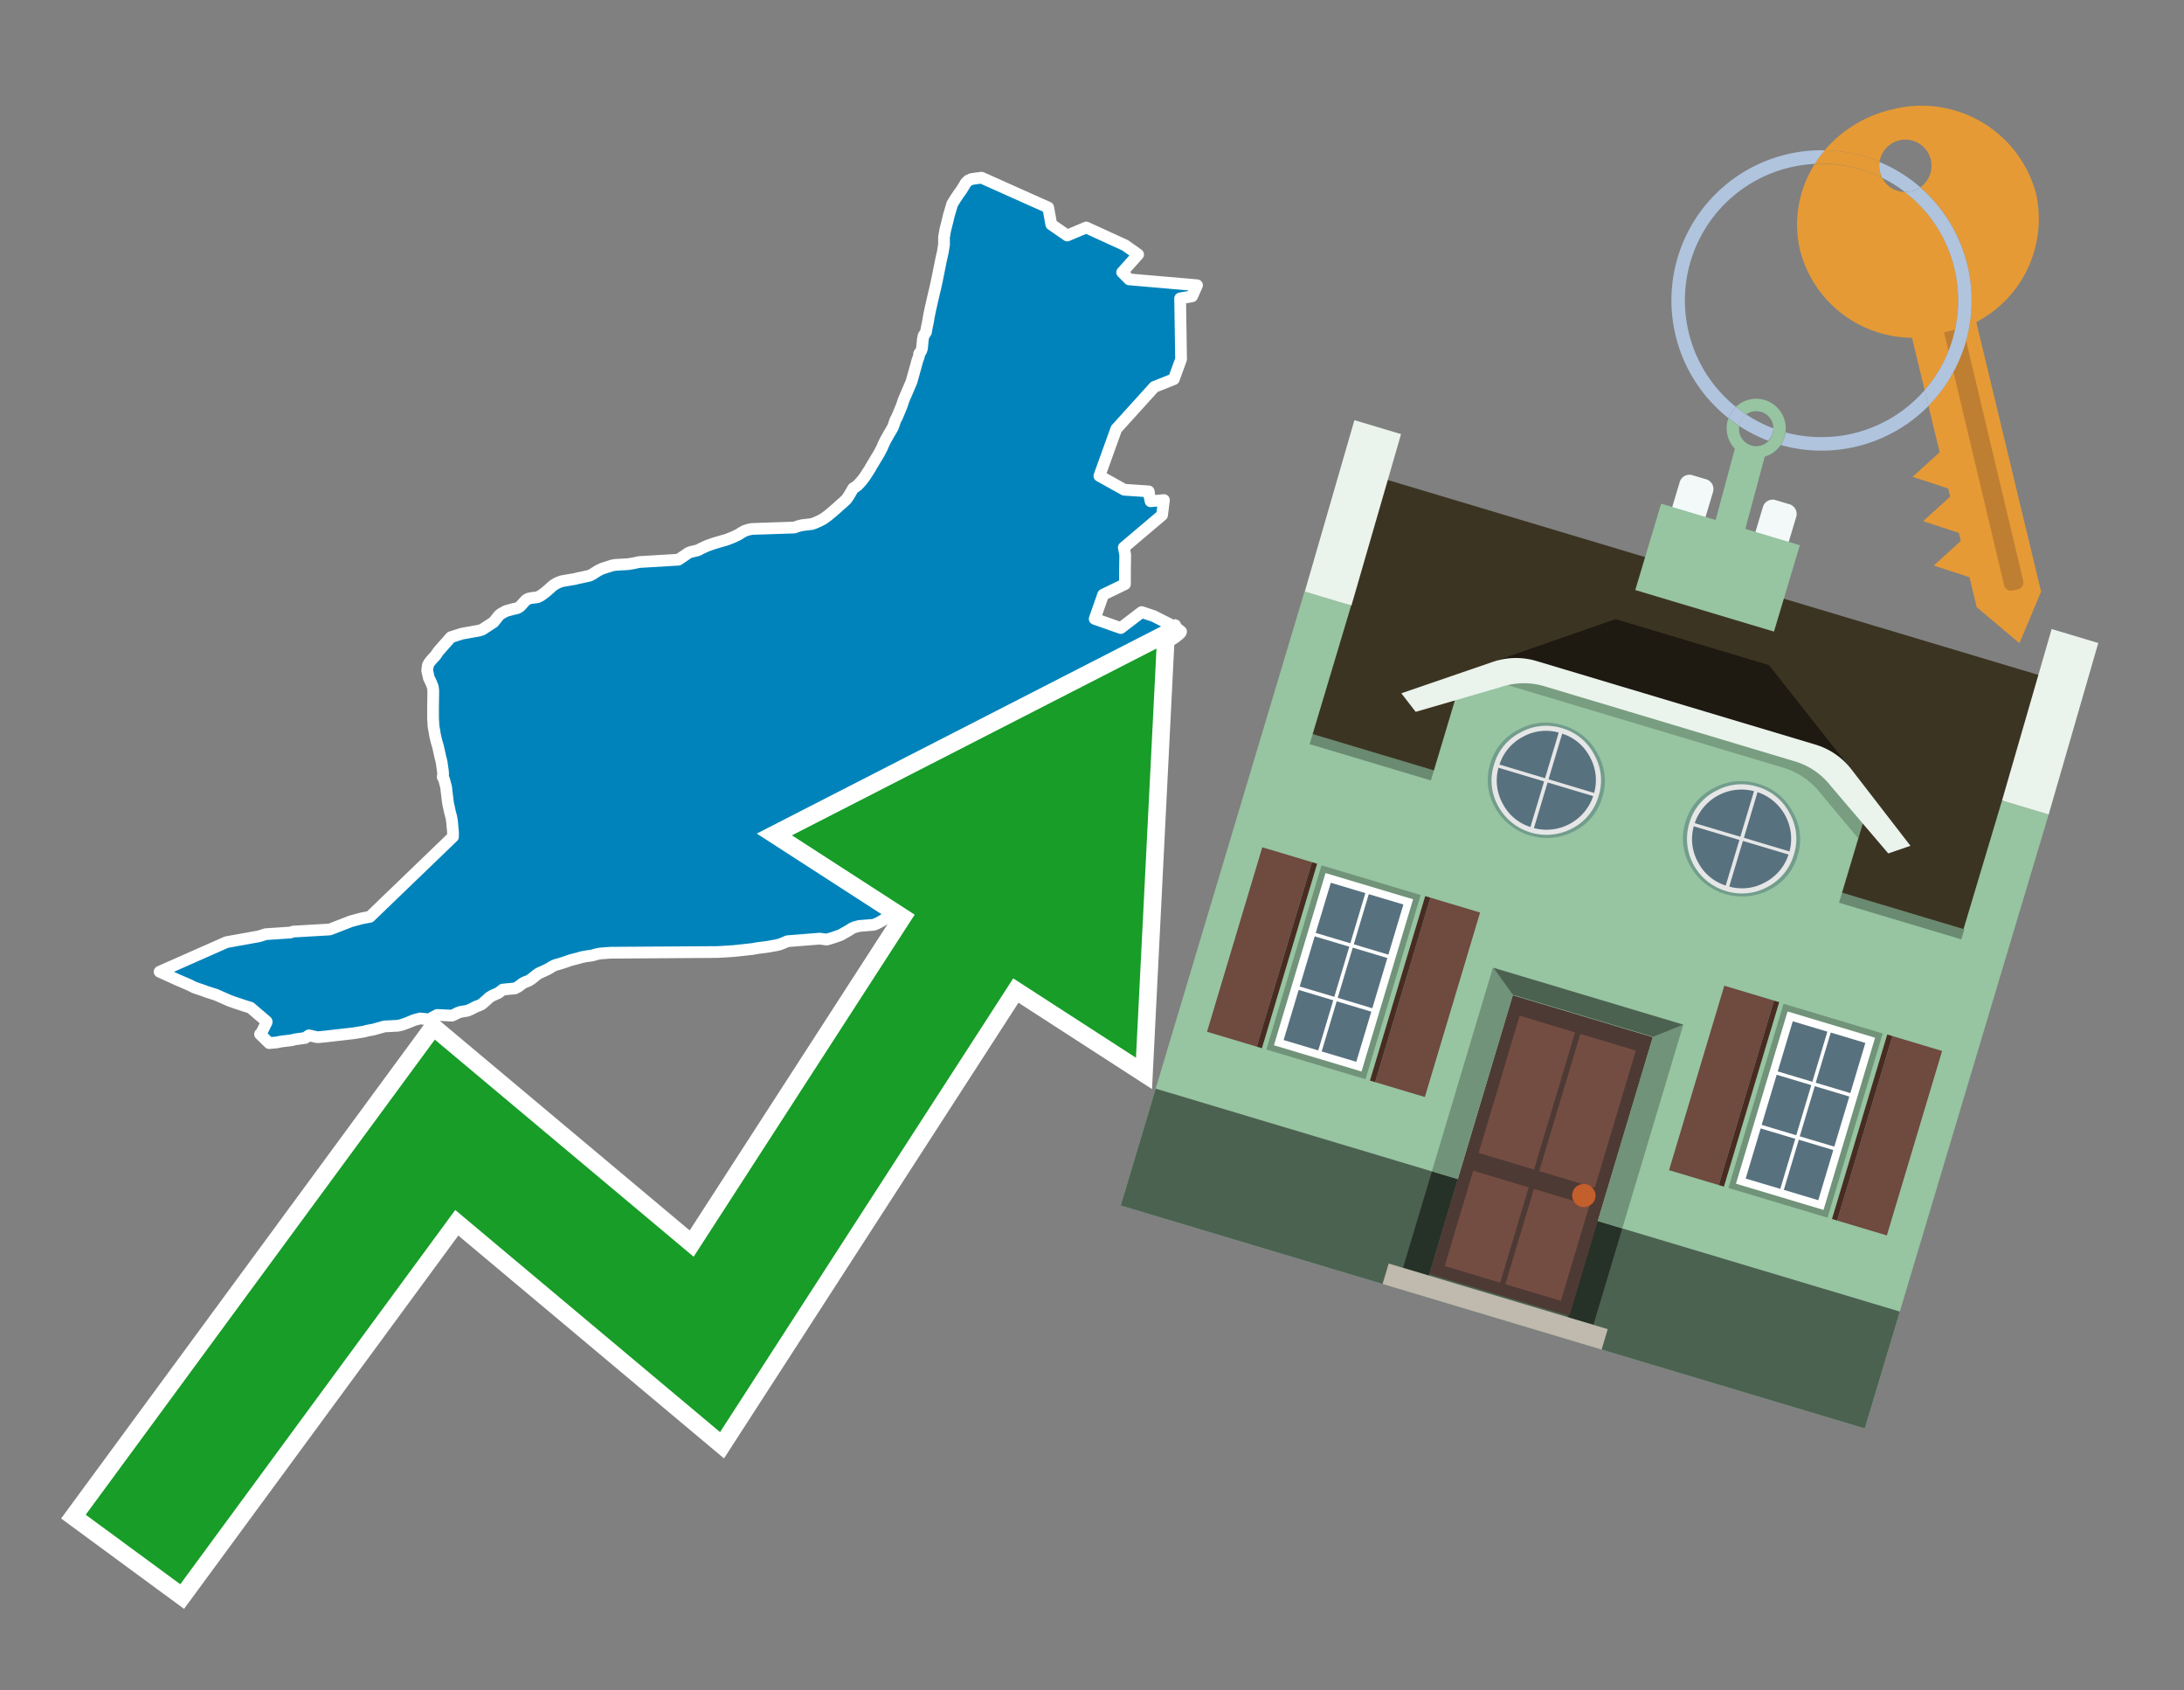 <svg id="Text" xmlns="http://www.w3.org/2000/svg" width="93.05" height="72" viewBox="0 0 93.05 72"><rect x="0" y="0" width="93.05" height="72" fill="#808080" stroke="none"/><polygon points="44.66,8.84 44.79,9.56 45.47,10.03 46.28,9.69 47.94,10.45 48.49,10.84 47.81,11.6 48.11,11.9 51,12.15 50.79,12.62 50.28,12.71 50.32,15.3 50.01,16.15 49.18,16.48 47.56,18.27 46.84,20.27 47.9,20.86 48.94,20.93 48.95,20.97 48.96,21.07 48.98,21.16 49.02,21.35 49.59,21.3 49.51,21.94 47.88,23.32 47.94,23.63 47.93,24.33 47.93,24.88 47,25.33 46.64,26.36 47.75,26.75 48.64,26.07 49.15,26.24 49.98,26.66 50.07,26.63 50.08,26.71 50.32,26.9 50.3,26.95 50.22,27.03 50.18,27.06 50.12,27.11 50.04,27.17 49.99,27.2 49.9,27.26 49.82,27.29 49.7,27.33 49.53,27.37 48.91,27.44 48.77,27.48 48.67,27.53 48.64,27.58 48.67,27.63 48.68,27.67 48.72,27.8 48.76,28.36 48.76,28.41 48.75,28.53 48.73,28.65 48.72,28.7 48.64,28.99 48.63,29.13 48.66,29.21 48.75,29.53 48.77,29.61 48.79,29.66 48.81,29.79 48.82,29.88 48.8,30.03 48.76,30.25 48.75,30.39 48.74,30.47 48.74,30.62 48.74,30.71 48.74,30.74 48.74,30.81 48.79,31.88 48.86,33.75 48.89,34.74 48.93,35.71 48.94,35.78 48.81,35.81 48.63,35.86 48.44,35.89 48.19,35.92 47.98,35.98 47.89,36.01 47.75,36.06 47.63,36.12 47.45,36.21 47.32,36.25 46.85,36.29 46.69,36.32 46.4,36.38 46.32,36.42 46.16,36.51 46.02,36.56 45.91,36.59 45.72,36.64 45.53,36.68 44.66,36.73 44.51,36.78 44.26,36.82 44.17,36.85 44,36.92 43.74,36.97 43.4,37 43.24,37.04 43.18,37.08 43.14,37.11 43.07,37.15 42.93,37.2 42.74,37.28 42.68,37.31 42.48,37.38 42.12,37.48 42.07,37.51 41.96,37.61 41.92,37.64 41.85,37.68 41.53,37.76 41.36,37.79 41.19,37.83 41.08,37.87 40.97,37.9 40.85,37.93 40.71,37.97 40.59,38.04 40.41,38.11 40.23,38.15 40.09,38.19 39.87,38.29 39.73,38.36 39.62,38.4 39.49,38.45 39.37,38.5 39.24,38.56 39.09,38.62 38.9,38.65 38.58,38.7 38.49,38.76 38.39,38.84 38.33,38.88 38.15,38.94 37.93,39 37.8,39.08 37.66,39.17 37.47,39.28 37.35,39.34 37.23,39.39 36.61,39.44 36.42,39.49 36.3,39.54 36.16,39.63 35.93,39.76 35.81,39.83 35.58,39.91 35.46,39.95 35.22,40.02 34.93,39.98 33.55,40.09 33.34,40.18 33.21,40.23 33.08,40.26 32.86,40.3 32.69,40.33 32.29,40.38 32.07,40.42 31.62,40.47 31.24,40.51 30.59,40.55 26.02,40.58 25.59,40.61 25.43,40.64 25.22,40.7 24.99,40.73 24.78,40.77 24.61,40.82 24.41,40.87 24.27,40.91 24.13,40.96 23.95,41.02 23.79,41.07 23.67,41.1 23.54,41.16 23.41,41.24 23.34,41.28 23.17,41.36 22.95,41.46 22.85,41.53 22.64,41.7 22.51,41.78 22.35,41.84 22.26,41.89 22.09,42.02 21.94,42.1 21.42,42.15 21.24,42.29 21.13,42.34 20.99,42.4 20.84,42.49 20.78,42.55 20.53,42.77 20.43,42.82 20.27,42.88 20.08,42.98 19.92,43.05 19.62,43.1 19.48,43.15 19.41,43.19 19.26,43.26 18.63,43.23 18.42,43.34 18.29,43.42 17.9,43.38 17.64,43.45 17.35,43.57 17.21,43.62 17.09,43.66 16.95,43.69 16.38,43.72 15.92,43.85 15.65,43.9 15.5,43.94 15.07,44.01 13.85,44.15 13.53,44.18 13.16,44.1 13,44.21 12.57,44.27 12.41,44.31 11.99,44.36 11.79,44.4 11.47,44.43 11.08,44.05 11.15,43.97 11.36,43.54 11.36,43.51 10.67,42.92 10.44,42.85 9.99,42.7 9.79,42.63 9.38,42.45 9.2,42.37 8.82,42.25 8.66,42.19 8.28,42.06 8.06,41.95 7.57,41.74 7.33,41.63 6.8,41.39 9.65,40.13 11.04,39.88 11.32,39.79 12.37,39.72 12.49,39.68 14.05,39.59 14.95,39.24 15.32,39.14 15.44,39.11 15.76,39.05 19.3,35.64 19.3,35.44 19.28,35.23 19.26,35 19.23,34.81 19.17,34.59 19.14,34.44 19.1,34.27 19.07,34.08 19.06,33.97 19.02,33.65 19.01,33.54 18.92,33.2 18.86,33.09 18.88,33 18.87,32.84 18.83,32.57 18.82,32.48 18.76,32.24 18.7,31.97 18.66,31.79 18.6,31.59 18.54,31.34 18.51,31.16 18.47,30.93 18.45,30.58 18.45,30.32 18.45,30.15 18.46,29.42 18.44,29.26 18.37,29.08 18.27,28.87 18.2,28.56 18.23,28.33 18.3,28.21 18.39,28.1 18.55,27.93 18.68,27.74 19.21,27.14 19.68,26.99 20.41,26.86 20.54,26.82 21.03,26.5 21.26,26.21 21.35,26.14 21.55,26.03 21.83,25.95 22.05,25.9 22.16,25.83 22.27,25.71 22.35,25.62 22.42,25.55 22.51,25.5 22.65,25.47 22.9,25.44 23.04,25.37 23.22,25.24 23.36,25.12 23.56,24.94 23.74,24.83 23.92,24.76 24.14,24.72 24.5,24.66 24.61,24.63 24.85,24.58 25.12,24.52 25.24,24.46 25.33,24.4 25.49,24.3 25.66,24.22 26.06,24.09 26.22,24.06 26.76,24.03 27,23.99 27.23,23.94 28.9,23.84 29.05,23.74 29.33,23.55 29.43,23.51 29.56,23.48 29.69,23.45 29.77,23.42 29.86,23.37 30.12,23.25 30.4,23.15 30.57,23.1 30.74,23.05 30.92,23 31.03,22.96 31.23,22.88 31.36,22.82 31.48,22.76 31.57,22.7 31.73,22.61 31.85,22.57 32.03,22.53 33.84,22.47 34.01,22.41 34.17,22.37 34.59,22.32 34.73,22.27 34.91,22.19 35.08,22.1 35.26,21.97 35.43,21.83 35.57,21.71 35.64,21.65 35.78,21.52 35.91,21.41 36.06,21.27 36.17,21.11 36.35,20.8 36.43,20.75 36.54,20.67 36.67,20.53 36.77,20.41 36.89,20.24 37.07,19.96 37.1,19.9 37.37,19.45 37.45,19.32 37.59,19.05 37.62,18.97 37.73,18.74 37.83,18.57 37.86,18.51 37.98,18.31 38.04,18.2 38.09,18.07 38.1,18.03 38.15,17.89 38.22,17.76 38.33,17.5 38.42,17.28 38.5,17.04 38.59,16.83 38.83,16.27 38.84,16.24 38.91,15.99 39.09,15.34 39.14,15.21 39.16,15.13 39.16,15.07 39.24,14.96 39.28,14.85 39.32,14.44 39.35,14.3 39.45,14.15 39.49,13.93 39.53,13.74 39.58,13.45 39.64,13.16 39.8,12.46 39.84,12.3 39.9,12.03 40.04,11.34 40.09,11.09 40.17,10.73 40.22,10.42 40.22,10.1 40.27,9.81 40.37,9.41 40.43,9.16 40.57,8.69 40.71,8.46 40.83,8.28 40.96,8.1 41.09,7.89 41.14,7.8 41.25,7.69 41.38,7.63 41.57,7.6 41.82,7.57 " fill="#0083ba" stroke="#fff" stroke-linejoin="round" stroke-width="0.5"/><polygon points="49.272 27.624 33.741 35.58 38.97 38.959 29.553 53.529 18.525 44.281 3.652 64.518 7.681 67.479 19.396 51.538 30.678 60.999 43.169 41.673 48.398 45.053 49.272 27.624" fill="none" stroke="#fff" stroke-miterlimit="10" stroke-width="1.5"/><polygon points="49.272 27.624 33.741 35.58 38.97 38.959 29.553 53.529 18.525 44.281 3.652 64.518 7.681 67.479 19.396 51.538 30.678 60.999 43.169 41.673 48.398 45.053 49.272 27.624" fill="#179d28"/><path d="M80.19,7.577a1.16,1.16,0,0,1-.094-.251,1.114,1.114,0,0,1-.018-.429A6.367,6.367,0,0,0,77.743,6.4a5.269,5.269,0,0,0-.423.577c.1,0,.192-.007.288-.007A5.794,5.794,0,0,1,80.19,7.577Z" fill="#e69a35"/><path d="M77.608,6.4A6.394,6.394,0,0,0,73.64,17.81a1.26,1.26,0,0,1,.317-.48A5.821,5.821,0,0,1,77.32,6.981a5.269,5.269,0,0,1,.423-.577Z" fill="#b0c4de"/><path d="M84.2,13.72a4.962,4.962,0,0,0,2.545-5.48,5.047,5.047,0,0,0-6.179-3.566A5.322,5.322,0,0,0,77.743,6.4a6.367,6.367,0,0,1,2.335.493,1.114,1.114,0,1,1,1.736,1.084,6.392,6.392,0,0,1,.347,9.3l.479,1.985-.438.4-.716.648.92.3.6.2.082.341-.438.4-.716.648.92.3.605.2.082.341-.438.4-.716.649.92.3.605.2.307,1.274,1.821,1.534.921-2.2Z" fill="#e69a35"/><path d="M81.154,8.179a1.115,1.115,0,0,1-.964-.6,5.794,5.794,0,0,0-2.582-.6c-.1,0-.192,0-.288.007a4.783,4.783,0,0,0-.625,3.685,4.962,4.962,0,0,0,4.765,3.715L82,16.617a5.82,5.82,0,0,0-.846-8.438Z" fill="#e69a35"/><path d="M74.1,18.142a6.386,6.386,0,0,0,1.232.63.73.73,0,0,0,.224-.527h0a5.783,5.783,0,0,1-1.159-.593A.733.733,0,0,0,74.1,18.142Z" fill="#b0c4de"/><path d="M74.4,17.652q-.228-.152-.44-.322a1.26,1.26,0,0,0-.317.48c.148.117.3.228.46.332A.733.733,0,0,1,74.4,17.652Z" fill="#b0c4de"/><path d="M74.824,16.984a1.257,1.257,0,0,0-.867.346c.141.114.288.222.44.322a.731.731,0,0,1,1.159.593h0a.732.732,0,1,1-1.463,0,.7.7,0,0,1,.007-.1c-.158-.1-.312-.215-.46-.332a1.258,1.258,0,0,0,.273,1.3l-.979,3.635,1.275.341.98-3.639a1.266,1.266,0,0,0,.681-.5,1.249,1.249,0,0,0,.2-.538,1.328,1.328,0,0,0,.012-.168A1.262,1.262,0,0,0,74.824,16.984Z" fill="#97c4a1"/><path d="M85.974,25.1l-.226.053a.3.3,0,0,1-.362-.223l-2.56-10.777.81-.193L86.2,24.736A.3.3,0,0,1,85.974,25.1Z" fill="#bf7f32"/><path d="M80.1,7.326a1.16,1.16,0,0,0,.094.251,5.833,5.833,0,0,1,.964.6,1.137,1.137,0,0,0,.287-.031,1.108,1.108,0,0,0,.373-.167A6.371,6.371,0,0,0,80.078,6.9,1.114,1.114,0,0,0,80.1,7.326Z" fill="#b0c4de"/><path d="M77.608,18.618a5.836,5.836,0,0,1-1.534-.2,1.24,1.24,0,0,1-.2.537,6.4,6.4,0,0,0,6.291-1.666L82,16.617A5.807,5.807,0,0,1,77.608,18.618Z" fill="#b0c4de"/><path d="M81.814,7.981a1.108,1.108,0,0,1-.373.167,1.137,1.137,0,0,1-.287.031A5.82,5.82,0,0,1,82,16.617l.161.667a6.392,6.392,0,0,0-.347-9.3Z" fill="#b0c4de"/><polygon points="83.79 39.753 55.78 31.364 58.988 20.404 86.964 28.783 83.79 39.753 83.79 39.753" fill="#3c3422" fill-rule="evenodd"/><polygon points="81.705 53.32 87.284 34.692 85.297 34.097 83.656 39.575 55.926 31.269 57.567 25.791 55.579 25.196 47.746 51.348 79.451 60.844 81.705 53.32" fill="#97c4a1" fill-rule="evenodd"/><rect x="69.522" y="21.148" width="0.444" height="28.983" transform="translate(15.592 92.226) rotate(-73.326)" opacity="0.3"/><polygon points="87.284 34.692 85.297 34.097 87.411 26.793 89.398 27.388 87.284 34.692 87.284 34.692" fill="#eaf3ec" fill-rule="evenodd"/><polygon points="57.578 25.794 55.591 25.199 57.705 17.896 59.692 18.491 57.578 25.794 57.578 25.794" fill="#eaf3ec" fill-rule="evenodd"/><polygon points="79.451 60.844 80.943 55.865 49.238 46.369 47.747 51.348 79.451 60.844 79.451 60.844" fill="#4c6251" fill-rule="evenodd"/><path d="M71.566,20.528l-.522,1.743,1.418.425.523-1.744a.432.432,0,0,0-.289-.536l-.593-.177A.431.431,0,0,0,71.566,20.528Z" fill="#f3f9f8" fill-rule="evenodd"/><path d="M75.111,21.589l-.522,1.743,1.418.425.522-1.743a.43.43,0,0,0-.289-.536l-.593-.178A.43.43,0,0,0,75.111,21.589Z" fill="#f3f9f8" fill-rule="evenodd"/><polygon points="75.368 28.329 68.829 26.37 63.807 28.121 78.733 32.591 75.368 28.329" fill="#1e1a11"/><polygon points="78.248 32.422 64.442 28.287 62.236 28.998 60.064 36.247 77.453 41.455 79.651 34.116 78.248 32.422" fill="#97c4a1"/><path d="M77.74,32.516S65.088,28.725,65,28.7l-.938.43,11.892,3.562a3.175,3.175,0,0,1,1.532,1l1.685,2.02.327-1.09Z" fill-rule="evenodd" opacity="0.2"/><path d="M77.35,31.716,65.458,28.154a3.041,3.041,0,0,0-1.854.037l-3.9,1.339.611.79,3.626-1.054a3.045,3.045,0,0,1,1.855-.037l10.673,3.2A3.028,3.028,0,0,1,78,33.477l2.45,2.874.945-.325-2.518-3.26A3.036,3.036,0,0,0,77.35,31.716Z" fill="#eaf3ec"/><polygon points="76.683 23.223 70.773 21.453 69.671 25.132 75.581 26.902 76.683 23.223 76.683 23.223" fill="#97c4a1" fill-rule="evenodd"/><g id="Symbol_9_0_Layer2_0_MEMBER_8_MEMBER_21_MEMBER_0_FILL" data-name="Symbol 9 0 Layer2 0 MEMBER 8 MEMBER 21 MEMBER 0 FILL"><path d="M66.584,30.892a2.39,2.39,0,0,0-1.891.189,2.317,2.317,0,0,0-1.2,1.448A2.345,2.345,0,0,0,63.7,34.4a2.528,2.528,0,0,0,3.367,1.008,2.339,2.339,0,0,0,1.2-1.447,2.313,2.313,0,0,0-.208-1.87A2.394,2.394,0,0,0,66.584,30.892Z" fill="#729d8c"/></g><g id="Symbol_9_0_Layer2_0_MEMBER_8_MEMBER_21_MEMBER_1_FILL" data-name="Symbol 9 0 Layer2 0 MEMBER 8 MEMBER 21 MEMBER 1 FILL"><path d="M66.547,31.016a2.241,2.241,0,0,0-1.769.185,2.213,2.213,0,0,0-1.127,1.376,2.239,2.239,0,0,0,.185,1.768,2.341,2.341,0,0,0,3.145.942,2.234,2.234,0,0,0,1.126-1.376,2.207,2.207,0,0,0-.185-1.768A2.237,2.237,0,0,0,66.547,31.016Z" fill="#e6e6e6"/></g><g id="Symbol_9_0_Layer2_0_MEMBER_8_MEMBER_21_MEMBER_2_MEMBER_0_FILL" data-name="Symbol 9 0 Layer2 0 MEMBER 8 MEMBER 21 MEMBER 2 MEMBER 0 FILL"><path d="M65.787,33.284,63.843,32.7a2.036,2.036,0,0,0,.186,1.539,2.015,2.015,0,0,0,1.175.986Z" fill="#58717f"/></g><g id="Symbol_9_0_Layer2_0_MEMBER_8_MEMBER_21_MEMBER_2_MEMBER_1_FILL" data-name="Symbol 9 0 Layer2 0 MEMBER 8 MEMBER 21 MEMBER 2 MEMBER 1 FILL"><path d="M65.827,33.148l.582-1.944a2.01,2.01,0,0,0-1.523.178,2.037,2.037,0,0,0-1,1.183Z" fill="#58717f"/></g><g id="Symbol_9_0_Layer2_0_MEMBER_8_MEMBER_21_MEMBER_2_MEMBER_2_FILL" data-name="Symbol 9 0 Layer2 0 MEMBER 8 MEMBER 21 MEMBER 2 MEMBER 2 FILL"><path d="M67.878,33.91l-1.943-.582-.582,1.944a2.1,2.1,0,0,0,2.525-1.362Z" fill="#58717f"/></g><g id="Symbol_9_0_Layer2_0_MEMBER_8_MEMBER_21_MEMBER_2_MEMBER_3_FILL" data-name="Symbol 9 0 Layer2 0 MEMBER 8 MEMBER 21 MEMBER 2 MEMBER 3 FILL"><path d="M66.558,31.249l-.582,1.943,1.943.582a2.031,2.031,0,0,0-.186-1.539A2.009,2.009,0,0,0,66.558,31.249Z" fill="#58717f"/></g><g id="Symbol_9_0_Layer2_0_MEMBER_8_MEMBER_21_MEMBER_0_FILL-2" data-name="Symbol 9 0 Layer2 0 MEMBER 8 MEMBER 21 MEMBER 0 FILL"><path d="M74.9,33.384a2.4,2.4,0,0,0-1.891.189,2.316,2.316,0,0,0-1.2,1.448,2.341,2.341,0,0,0,.209,1.87A2.527,2.527,0,0,0,75.387,37.9a2.345,2.345,0,0,0,1.2-1.447,2.314,2.314,0,0,0-.209-1.87A2.389,2.389,0,0,0,74.9,33.384Z" fill="#729d8c"/></g><g id="Symbol_9_0_Layer2_0_MEMBER_8_MEMBER_21_MEMBER_1_FILL-2" data-name="Symbol 9 0 Layer2 0 MEMBER 8 MEMBER 21 MEMBER 1 FILL"><path d="M74.867,33.508a2.239,2.239,0,0,0-1.768.185,2.21,2.21,0,0,0-1.127,1.376,2.316,2.316,0,0,0,1.564,2.883,2.261,2.261,0,0,0,1.765-.173A2.237,2.237,0,0,0,76.428,36.4a2.209,2.209,0,0,0-.185-1.769A2.239,2.239,0,0,0,74.867,33.508Z" fill="#e6e6e6"/></g><g id="Symbol_9_0_Layer2_0_MEMBER_8_MEMBER_21_MEMBER_2_MEMBER_0_FILL-2" data-name="Symbol 9 0 Layer2 0 MEMBER 8 MEMBER 21 MEMBER 2 MEMBER 0 FILL"><path d="M74.107,35.776l-1.943-.582a2.031,2.031,0,0,0,.186,1.539,2.009,2.009,0,0,0,1.175.986Z" fill="#58717f"/></g><g id="Symbol_9_0_Layer2_0_MEMBER_8_MEMBER_21_MEMBER_2_MEMBER_1_FILL-2" data-name="Symbol 9 0 Layer2 0 MEMBER 8 MEMBER 21 MEMBER 2 MEMBER 1 FILL"><path d="M74.148,35.64,74.73,33.7a2.1,2.1,0,0,0-2.525,1.362Z" fill="#58717f"/></g><g id="Symbol_9_0_Layer2_0_MEMBER_8_MEMBER_21_MEMBER_2_MEMBER_2_FILL-2" data-name="Symbol 9 0 Layer2 0 MEMBER 8 MEMBER 21 MEMBER 2 MEMBER 2 FILL"><path d="M76.2,36.4l-1.943-.582-.582,1.944a2.015,2.015,0,0,0,1.523-.178A2.036,2.036,0,0,0,76.2,36.4Z" fill="#58717f"/></g><g id="Symbol_9_0_Layer2_0_MEMBER_8_MEMBER_21_MEMBER_2_MEMBER_3_FILL-2" data-name="Symbol 9 0 Layer2 0 MEMBER 8 MEMBER 21 MEMBER 2 MEMBER 3 FILL"><path d="M74.879,33.741,74.3,35.684l1.943.582a2.1,2.1,0,0,0-1.361-2.525Z" fill="#58717f"/></g><polygon points="51.426 43.946 53.542 44.58 55.896 36.723 53.78 36.089 51.426 43.946 51.426 43.946" fill="#6e4a3f" fill-rule="evenodd"/><polygon points="53.542 44.58 53.764 44.647 56.117 36.789 55.896 36.723 53.542 44.58 53.542 44.58" fill="#482b22" fill-rule="evenodd"/><polygon points="60.706 46.726 58.59 46.092 60.943 38.235 63.059 38.868 60.706 46.726 60.706 46.726" fill="#6e4a3f" fill-rule="evenodd"/><polygon points="58.59 46.092 58.368 46.026 60.722 38.168 60.943 38.235 58.59 46.092 58.59 46.092" fill="#482b22" fill-rule="evenodd"/><rect x="53.146" y="39.209" width="8.19" height="4.408" transform="translate(1.145 84.365) rotate(-73.326)" fill="#719379"/><polygon points="60.205 38.304 56.474 37.187 54.277 44.522 58.008 45.639 60.205 38.304 60.205 38.304" fill="#fff" fill-rule="evenodd"/><path d="M59.792,38.527l-.64,2.136-1.474-.442.639-2.135,1.475.441Zm-1.621-.485-.64,2.136-1.474-.442L56.7,37.6l1.474.442Zm-2.158,1.84,1.475.441-.64,2.136-1.474-.441.639-2.136Zm-.683,2.282,1.474.441-.639,2.136L54.69,44.3l.64-2.135Zm.981,2.621.639-2.136,1.475.442-.64,2.135-1.474-.441Zm2.158-1.84L56.994,42.5l.64-2.136,1.474.442-.639,2.136Z" fill="#58717f" fill-rule="evenodd"/><polygon points="80.39 52.621 78.274 51.988 80.628 44.13 82.743 44.764 80.39 52.621 80.39 52.621" fill="#6e4a3f" fill-rule="evenodd"/><polygon points="78.274 51.988 78.053 51.921 80.406 44.064 80.628 44.13 78.274 51.988 78.274 51.988" fill="#482b22" fill-rule="evenodd"/><polygon points="71.111 49.842 73.227 50.476 75.58 42.619 73.464 41.985 71.111 49.842 71.111 49.842" fill="#6e4a3f" fill-rule="evenodd"/><polygon points="73.227 50.476 73.448 50.542 75.802 42.685 75.58 42.619 73.227 50.476 73.227 50.476" fill="#482b22" fill-rule="evenodd"/><rect x="72.83" y="45.105" width="8.19" height="4.408" transform="translate(9.534 107.426) rotate(-73.326)" fill="#719379"/><polygon points="76.159 43.083 79.889 44.2 77.692 51.535 73.962 50.418 76.159 43.083 76.159 43.083" fill="#fff" fill-rule="evenodd"/><path d="M76.381,43.5l1.475.442-.64,2.135-1.475-.441.64-2.136ZM78,43.981l1.474.442-.64,2.136-1.474-.442L78,43.981Zm.791,2.724-.64,2.135L76.679,48.4l.64-2.136,1.474.442Zm-.684,2.282-.639,2.135L76,50.68l.64-2.135,1.474.442Zm-2.26,1.65L74.375,50.2l.639-2.135,1.475.441-.64,2.136Zm-.791-2.724.64-2.135,1.474.441-.639,2.136-1.475-.442Z" fill="#58717f" fill-rule="evenodd"/><polygon points="67.888 56.431 69.118 52.323 68.019 51.994 66.789 56.102 67.888 56.431 67.888 56.431" fill="#263128" fill-rule="evenodd"/><polygon points="60.877 54.331 62.108 50.223 61.007 49.894 59.776 54.002 60.877 54.331 60.877 54.331" fill="#263128" fill-rule="evenodd"/><g id="Symbol_9_0_Layer2_0_MEMBER_8_MEMBER_12_MEMBER_0_FILL" data-name="Symbol 9 0 Layer2 0 MEMBER 8 MEMBER 12 MEMBER 0 FILL"><path d="M70.418,44.178l-5.965-1.786L60.9,54.27l5.964,1.786Z" fill="#4e3a34"/></g><g id="Symbol_9_0_Layer2_0_MEMBER_8_MEMBER_12_MEMBER_1_MEMBER_0_FILL" data-name="Symbol 9 0 Layer2 0 MEMBER 8 MEMBER 12 MEMBER 1 MEMBER 0 FILL"><path d="M65.358,49.815l1.75-5.843-2.363-.708L63,49.107Z" fill="#744d42"/></g><g id="Symbol_9_0_Layer2_0_MEMBER_8_MEMBER_12_MEMBER_1_MEMBER_1_FILL" data-name="Symbol 9 0 Layer2 0 MEMBER 8 MEMBER 12 MEMBER 1 MEMBER 1 FILL"><path d="M67.331,44.039l-1.75,5.842,2.364.708,1.75-5.842Z" fill="#744d42"/></g><g id="Symbol_9_0_Layer2_0_MEMBER_8_MEMBER_12_MEMBER_2_MEMBER_0_FILL" data-name="Symbol 9 0 Layer2 0 MEMBER 8 MEMBER 12 MEMBER 2 MEMBER 0 FILL"><path d="M63.915,54.633l1.215-4.058-2.363-.707-1.215,4.057Z" fill="#744d42"/></g><g id="Symbol_9_0_Layer2_0_MEMBER_8_MEMBER_12_MEMBER_2_MEMBER_1_FILL" data-name="Symbol 9 0 Layer2 0 MEMBER 8 MEMBER 12 MEMBER 2 MEMBER 1 FILL"><path d="M66.5,55.407l1.215-4.057-2.363-.708L64.138,54.7Z" fill="#744d42"/></g><g id="Symbol_9_0_Layer2_0_MEMBER_8_MEMBER_13_FILL" data-name="Symbol 9 0 Layer2 0 MEMBER 8 MEMBER 13 FILL"><path d="M67.959,51.058a.439.439,0,0,0-.045-.367.487.487,0,0,0-.669-.2.445.445,0,0,0-.239.282.457.457,0,0,0,.041.378.481.481,0,0,0,.293.242.459.459,0,0,0,.377-.042A.453.453,0,0,0,67.959,51.058Z" fill="#c35e2d"/></g><g id="Symbol_9_0_Layer2_0_MEMBER_8_MEMBER_14_FILL" data-name="Symbol 9 0 Layer2 0 MEMBER 8 MEMBER 14 FILL"><path d="M64.557,42.047l-.951-.833-2.6,8.68,1.1.329Z" fill="#719379"/></g><g id="Symbol_9_0_Layer2_0_MEMBER_8_MEMBER_15_FILL" data-name="Symbol 9 0 Layer2 0 MEMBER 8 MEMBER 15 FILL"><path d="M71.718,43.643l-1.2.19L68.072,52.01l1.046.313Z" fill="#719379"/></g><g id="Symbol_9_0_Layer2_0_MEMBER_8_MEMBER_16_FILL" data-name="Symbol 9 0 Layer2 0 MEMBER 8 MEMBER 16 FILL"><path d="M63.627,41.22l.836,1.156,5.961,1.786,1.294-.519Z" fill="#4c6251"/></g><polygon points="58.905 54.69 59.166 53.819 68.498 56.614 68.237 57.485 58.905 54.69 58.905 54.69" fill="#c0b9ad" fill-rule="evenodd"/></svg>